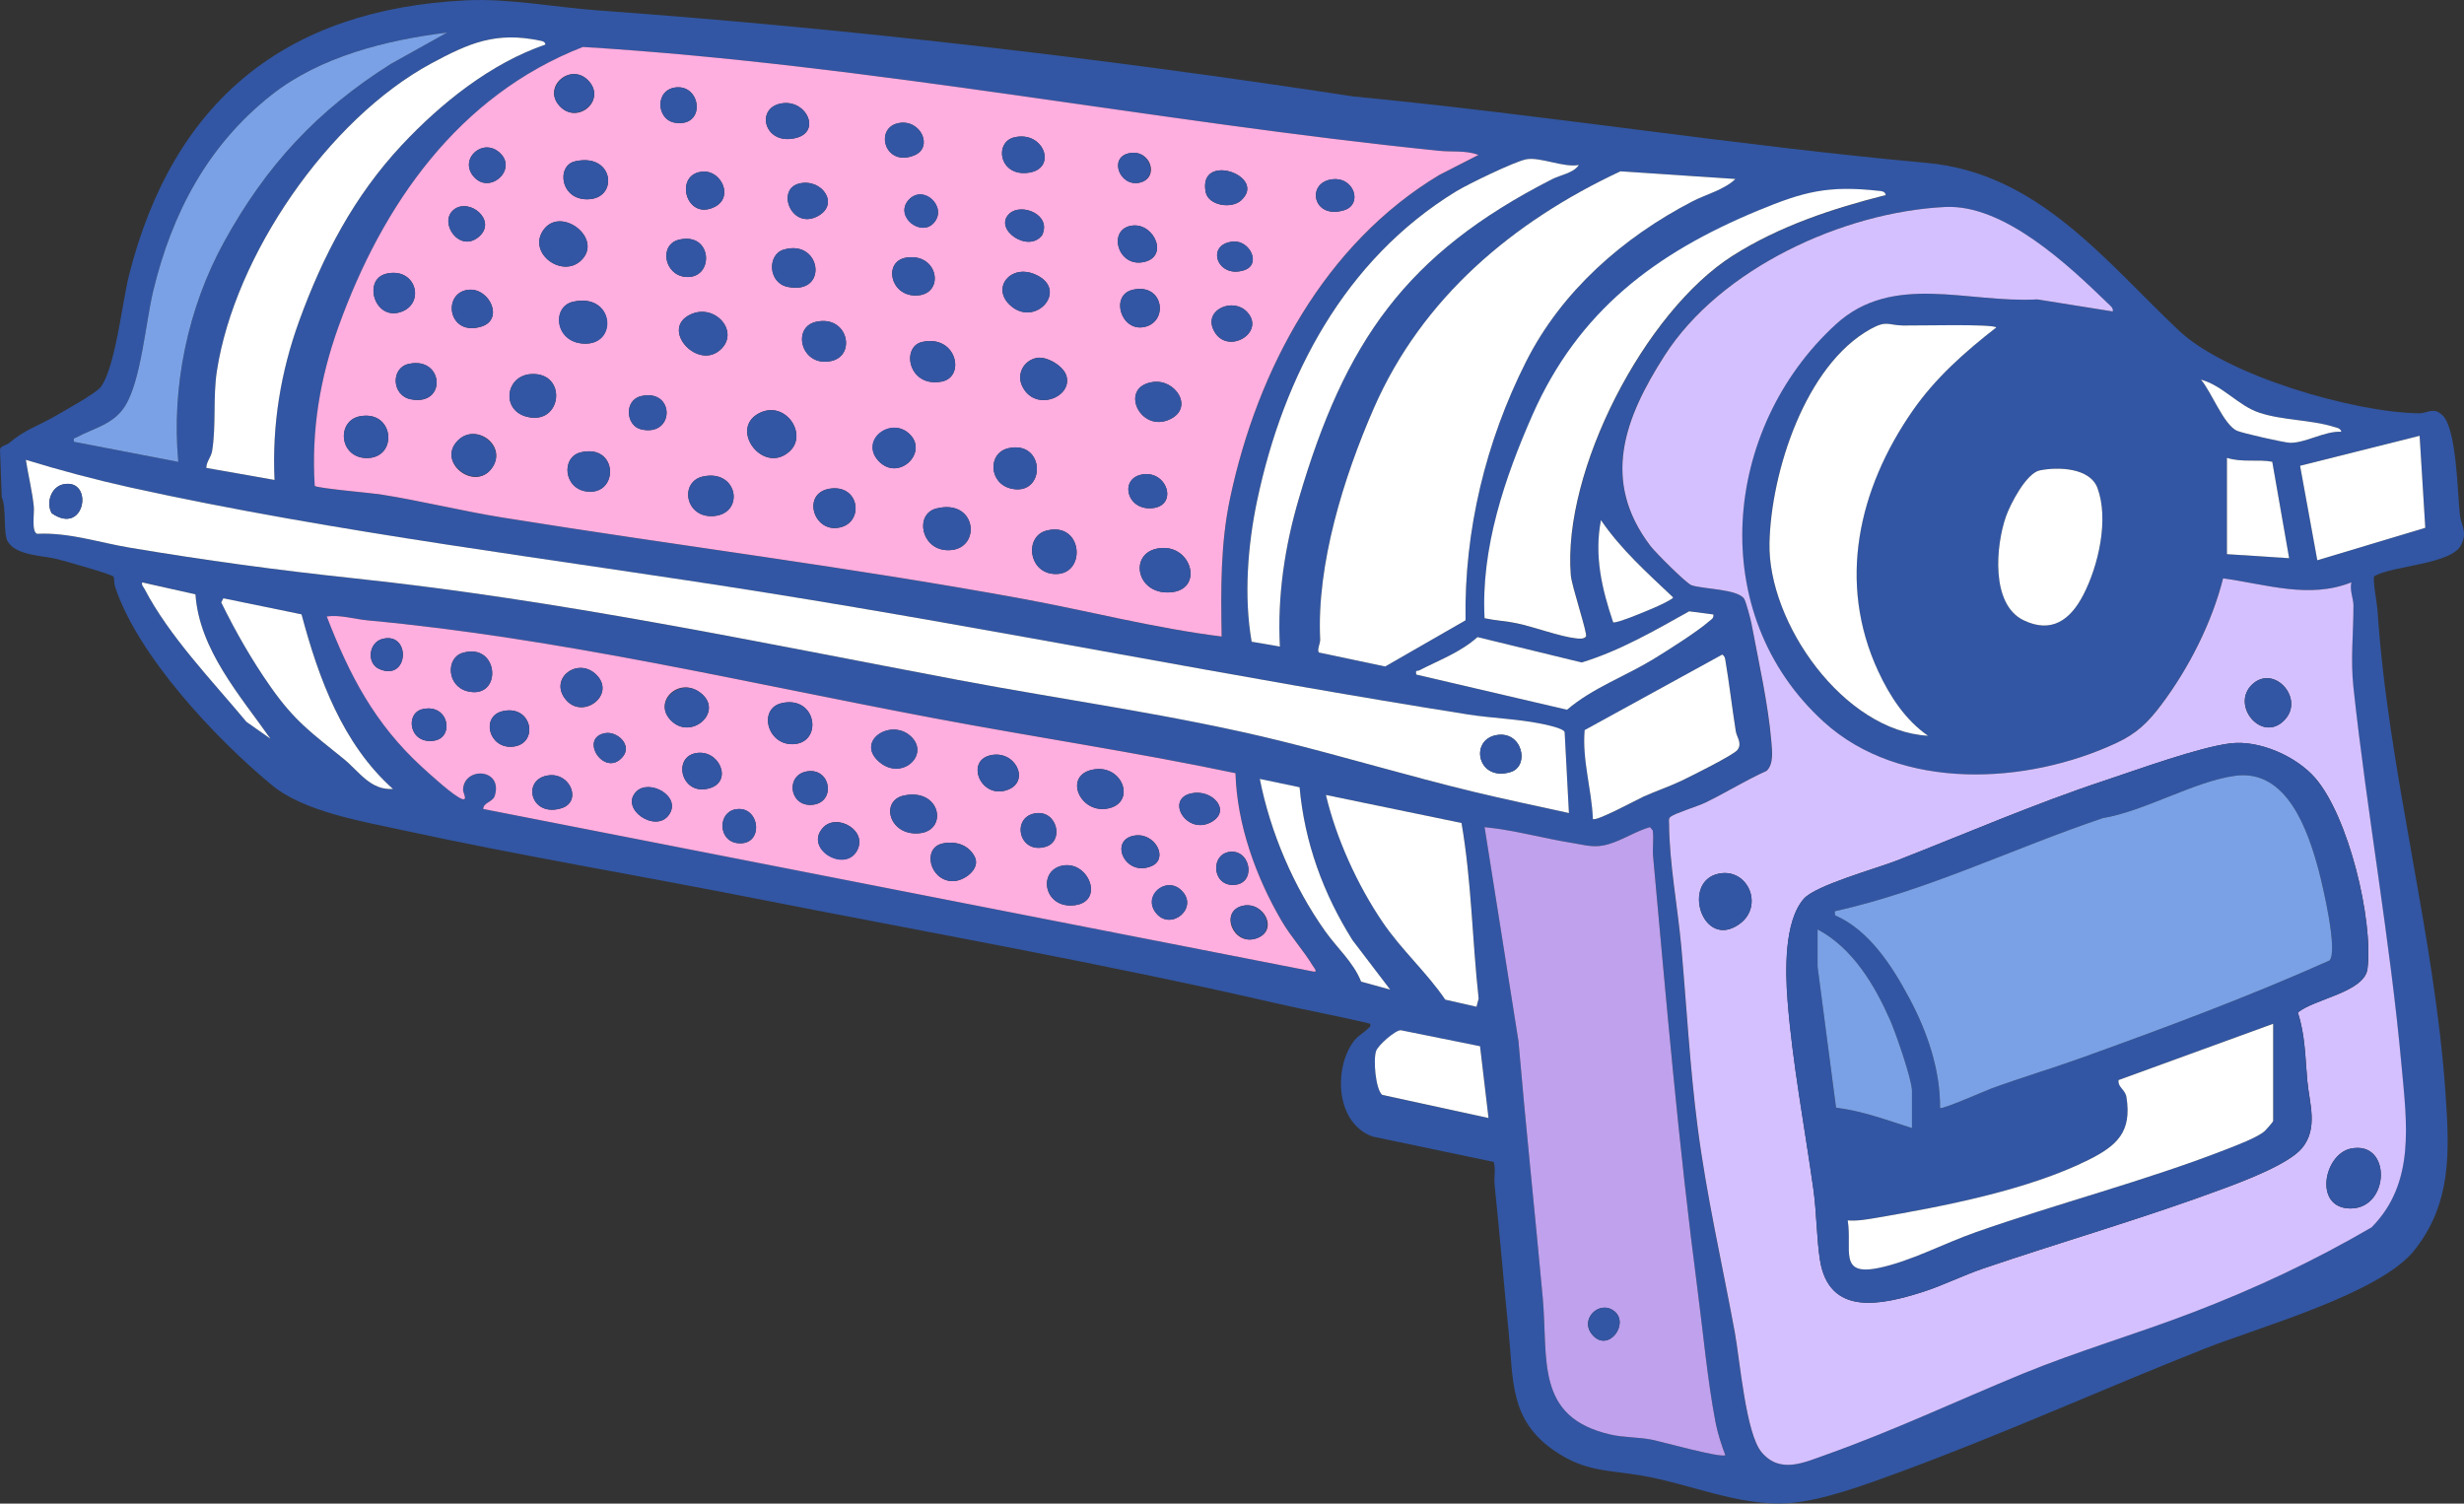 <?xml version="1.0" encoding="UTF-8"?><svg id="Calque_1" xmlns="http://www.w3.org/2000/svg" viewBox="0 0 299.15 182.55"><rect x="0" y="0" width="299.15" height="182.55" fill="#333333" stroke="none"/><defs><style>.cls-1{fill:#7aa1e5;}.cls-2{fill:#fff;}.cls-3{fill:#bfa1ed;}.cls-4{fill:#d5c0ff;}.cls-5{fill:#3256a3;}.cls-6{fill:#ffaee0;}</style></defs><path class="cls-5" d="M166.35,124.29c-3.81-.92-7.69-1.62-11.5-2.5-20.99-4.84-42.32-8.6-63.48-12.77-14.04-2.77-28.26-5.14-42.25-8.18-5.05-1.1-12.2-2.27-16.14-5.54-6.78-5.62-16.26-15.68-19.02-24.1-.13-.38-.05-.8-.16-1.18-.19-.3-5.93-1.9-6.77-2.12-1.79-.47-5.09-.41-6.1-2.18-.57-.99-.12-4.08-.72-5.37l-.21-5.81c.15-.45.82-.49,1.16-.79,1.75-1.52,3.5-2.05,5.54-3.23,1.12-.65,4.94-2.76,5.52-3.52,1.77-2.3,2.63-10.37,3.44-13.58C21.04,12.22,34.67,1.12,56.59.04c5.21-.26,10.79.85,16.09,1.23,30.67,2.22,61.2,5.79,91.63,10.44,23.31,2.24,46.36,5.95,69.64,8.07,13.45,1.22,21.55,11.81,30.57,20.34,5.8,5.48,21.21,9.94,29.12,10.06,1.13.02,1.81-.85,2.94.28,1.68,1.69,1.78,9.41,2.07,12.05.15,1.32.94,1.98.17,3.62-1.13,2.4-8.33,2.53-10.56,3.82-.24.35.33,3.3.38,4.03,1.29,19.73,6.95,39.34,8.28,58.95.47,6.91.74,13.14-3.79,18.86-4.16,5.25-18.82,9.33-25.36,11.91-12.46,4.93-24.71,10.47-37.29,15.09-3.9,1.43-9.25,3.43-13.34,3.71-6,.4-12.01-2.36-17.84-3.35-4.17-.71-6.84-.44-10.61-3.03-5.47-3.76-4.94-8.65-5.53-14.45-.6-5.91-1.08-11.89-1.7-17.79-.1-.93.15-1.9-.11-2.81l-14.7-3.08c-4.4-1.58-4.75-7.97-2.45-11.36.57-.84,1.28-1.15,1.89-1.76.2-.2.35-.21.26-.59ZM54.29,3.95c-7.36.91-15.41,2.91-21.31,7.56-7.74,6.1-12.11,14.35-14.39,23.86-.91,3.81-1.47,10.81-3.39,13.9-1.41,2.27-3.81,2.69-5.91,3.83-.28.15-.41-.01-.31.54l12.67,2.44c-.85-9.1,1.16-18.72,5.56-26.72,5.09-9.25,11.32-15.99,20.28-21.62l6.8-3.79ZM66.22,5.41c-.05-.35-.34-.4-.63-.47-5.38-1.13-8.62.26-13.26,2.78-12.48,6.75-23.85,23.32-26,37.34-.49,3.21-.07,6.51-.57,9.66-.13.83-.7,1.28-.71,2.09l8.28,1.46c-.31-6.65.72-13.08,2.99-19.3,2.89-7.95,6.68-15.19,12.48-21.38,4.75-5.07,10.79-9.91,17.42-12.18ZM179.5,18.81c-1.55-.58-3.2-.34-4.75-.49-34.72-3.53-69.11-10.47-103.97-12.61-15.13,5.9-24.32,19.11-29.66,33.92-2.27,6.3-3.32,12.63-2.9,19.37.28.29,6.83.85,7.88,1.02,5,.78,9.95,2.03,14.95,2.83,21.06,3.38,42.22,6.02,63.21,9.88,8.03,1.47,15.95,3.55,24.07,4.56-.08-5.73-.16-11.24,1.04-16.87,3.32-15.58,11.46-30.81,25.39-39.17l4.75-2.43ZM191.69,20.03c-1.84.36-4.71-1.01-6.39-.69-1.44.27-7.1,3.03-8.54,3.91-13.49,8.27-20.91,22.35-24.13,37.51-1.15,5.42-1.63,11.69-.67,17.15l3.43.59c-.32-6.14.59-12.16,2.32-18.03,5.57-18.94,12.92-29.64,30.72-38.71,1.04-.53,2.6-.74,3.26-1.73ZM210.69,21.73l-13.96-.93c-13.03,6.1-24.06,15.36-29.94,28.77-3.67,8.38-6.95,18.94-6.51,28.06.02.5-.42,1.23-.16,1.59l8.05,1.7,9.76-5.61c-.18-10.87,2.45-21.7,7.34-31.39,4.33-8.57,11.78-15.1,20.22-19.48,1.65-.86,3.9-1.42,5.2-2.71ZM228.96,23.68c-.09-.44-.48-.45-.84-.49-6.17-.68-9.1.09-14.67,2.4-12.47,5.17-21.8,12.21-27.36,24.77-3.4,7.68-6.29,16.2-5.83,24.72,1.26.26,2.66.35,3.9.61,2.11.44,5.29,1.62,7.2,1.83.38.04.96.12,1.21-.22.23-.31-1.73-6.09-1.84-7.44-1.04-12.64,8.96-32.01,19.66-38.8,5.66-3.59,12.12-5.73,18.59-7.36ZM256.49,37.81c.08-.45-.32-.7-.6-.98-4.87-4.72-12.65-12.05-19.75-11.7-12.41.61-27.29,7.47-34.08,18.06-4.86,7.59-7.74,15.15-1.7,23.1.57.75,4.33,4.53,4.98,4.76,1.35.48,5.63.45,6.4,1.66.23.35.79,2.46.88,2.99.85,4.56,2.03,9.77,2.42,14.39.09,1.12.29,2.67-.58,3.5-2.53,1.14-4.9,2.62-7.38,3.83-.99.49-3.68,1.28-4.29,1.75-.27.21-.17.57-.17.87.02,4.66,1.05,10.13,1.48,14.87.66,7.28,1.04,14.62,1.98,21.89,1.08,8.37,2.99,16.66,4.52,24.96.62,3.34,1.34,12.27,3.24,14.54,2.24,2.68,5.16,1.27,7.86.31,8.13-2.89,15.87-6.54,23.81-9.81,6.71-2.76,13.96-4.88,20.77-7.49,7.57-2.91,14.61-6.22,21.62-10.29,5.34-5.38,4.27-12.67,3.66-19.5-1.39-15.39-4.19-30.67-5.85-46.04-.37-3.41.01-6.64,0-9.97,0-.8-.49-1.88-.25-2.81-5.11,2.05-10.38.23-15.58-.48-1.33,5.36-4.16,10.9-7.47,15.31-1.65,2.2-3.01,3.52-5.53,4.7-10.83,5.04-26.17,5.89-35.49-2.6-14.4-13.11-12.33-35.61,1.46-48.24,6.93-6.35,16.02-2.56,24.48-3.04l9.14,1.46ZM242.36,39.76c-.34-.46-9.86-.21-11.34-.24-1.85-.04-1.96-.66-3.93.43-7.95,4.4-12.09,17.44-12.27,25.98-.2,9.69,9.01,22.83,19.25,23.4-2.76-1.91-4.65-4.81-6.05-7.83-5.01-10.81-2.4-22.13,4.15-31.59,2.77-4,6.37-7.18,10.18-10.15ZM284.26,52.42c-.1-.45-.61-.5-.97-.61-2.7-.85-6.21-.77-9.01-1.71-2.55-.85-4.43-3.3-7.07-4.01,1.24,1.41,2.78,5.52,4.38,6.21.66.29,5.77,1.44,6.45,1.46,1.89.03,4.22-1.45,6.22-1.34ZM293.76,52.91l-14.51,3.64,2.09,11.47,13.11-3.94-.69-11.17ZM277.92,67.77l-2.05-11.71c-1.77-.33-3.63.12-5.5-.47v11.69s7.55.49,7.55.49ZM190.47,98.71l-.52-9.83c-.16-.47-2.28-.9-2.88-1.02-2.9-.57-5.95-.65-8.87-1.12-28.45-4.5-56.69-10.24-85.11-14.77-25.57-4.08-52.11-7.23-77.34-12.8-4.24-.93-8.47-2.07-12.62-3.34.29,1.91.78,3.79.97,5.73.08.76-.31,3.02.4,3.25,3.85-.19,7.51,1.05,11.23,1.68,9.24,1.55,17.91,2.73,27.22,3.72,25.08,2.66,48.71,7.7,73.4,12.35,13.04,2.46,26.26,4.22,39.13,7.4,7.8,1.92,15.51,4.26,23.33,6.15,3.86.93,7.77,1.75,11.65,2.6ZM247.65,57.11c-1.64.33-3.59,4.11-4.12,5.63-1.21,3.5-1.85,10.61,2.14,12.56,3.42,1.67,5.71-.06,7.29-3.13,1.81-3.52,3.1-9.13,1.69-12.92-.92-2.48-4.78-2.59-7-2.14ZM195.85,75.55c.32.22,4.71-1.63,5.43-1.96.31-.15,1.86-.86,1.86-1.06-3.13-2.97-6.31-5.78-8.76-9.38-.84,4.32.11,8.34,1.48,12.4ZM32.85,89.7c-3.71-5.27-8.66-10.85-9.12-17.55l-6.47-1.45c-.09.37.15.53.29.8,3.02,5.78,8.21,11.13,12.37,16.13l2.93,2.06ZM47.71,95.79c-6.12-5.47-9.02-13.44-11.09-21.19l-9.49-1.95-.26.5c1.75,3.57,3.74,7.04,6.03,10.3,2.96,4.21,4.98,5.56,8.84,8.7,1.87,1.52,3.23,3.83,5.98,3.65ZM208.01,74.6l-2.93-.38c-4.21,2.35-8.42,4.81-13.05,6.21l-12.65-3.08c-2.02,1.82-4.67,2.81-7.08,4.04-.25.13-.46-.13-.35.51l18.3,4.27c3.1-2.65,6.99-4.02,10.43-6.11,1.77-1.08,5.36-3.34,6.82-4.63.28-.24.6-.37.51-.83ZM150,93.87c-12.12-2.55-24.4-4.37-36.57-6.67-22.86-4.31-45.54-9.72-68.76-11.88-1.66-.15-3.3-.71-4.99-.48,2.78,7.18,5.85,13.04,11.56,18.28.94.86,3.89,3.56,4.88,3.89.7.23.1-.77.11-1.1.05-2.85,4.86-2.68,3.86.68-.24.81-1.42.83-1.41,1.63l100.74,19.73c.66.12.15-.4-.03-.7-1.11-1.84-2.64-3.5-3.79-5.46-3.12-5.34-5.41-11.68-5.59-17.92ZM193.39,99.44c.35.37,5.4-2.37,6.17-2.72,1.52-.68,3.14-1.22,4.64-1.94,1.06-.51,6.3-3.11,6.75-3.72.61-.82-.08-1.52-.2-2.27-.46-2.89-.79-5.82-1.28-8.71-.05-.29-.12-.44-.36-.6l-16.71,9.17c-.32,3.65.86,7.21,1,10.8ZM157.78,95.59l-4.83-1.01c1.29,6.51,4.09,13.06,7.94,18.49,1.43,2.02,3.44,3.77,4.36,6.12l3.53.97-4.58-6.01c-3.56-5.68-5.81-11.86-6.42-18.55ZM160.99,96.52c1.25,5.28,3.82,10.92,6.87,15.42,2.27,3.36,5.34,6.08,7.62,9.43l3.79.86.26-.99c-.78-7.1-.86-14.28-2.08-21.32l-16.45-3.4ZM209.47,176.67c-.47-1.25-.94-2.73-1.2-4.04-.97-5.07-1.51-10.9-2.18-16.09-2.29-17.47-3.78-35.02-5.39-52.59-.09-1.03.1-2.09-.04-3.13l-.34-.4c-1.69.48-3.29,1.54-4.99,2.06s-2.72.14-4.47-.14c-3.54-.57-7.06-1.57-10.62-1.92l4.11,25.97c.89,10.37,2,20.8,2.95,31.16.68,7.5-.96,14.51,8.23,16.62,1.61.37,3.44.31,4.98.62,1.27.25,8.42,2.26,8.96,1.88ZM179.69,127.03l-9.61-1.94c-.67,0-2.73,1.8-2.99,2.5-.38,1.01-.08,4.66.73,5.35l12.91,2.81-1.03-8.71Z"/><path class="cls-6" d="M179.5,18.81l-4.75,2.43c-13.93,8.36-22.07,23.59-25.39,39.17-1.2,5.63-1.13,11.13-1.04,16.87-8.11-1.01-16.04-3.08-24.07-4.56-20.98-3.86-42.15-6.49-63.21-9.88-5-.8-9.95-2.05-14.95-2.83-1.05-.16-7.6-.73-7.88-1.02-.42-6.73.63-13.07,2.9-19.37,5.34-14.8,14.53-28.02,29.66-33.92,34.86,2.14,69.25,9.08,103.97,12.61,1.54.16,3.2-.08,4.75.49ZM71.51,9.87c-2.12-2.4-5.73.61-3.59,2.98s5.68-.61,3.59-2.98ZM82.22,10.6c-2.75.14-2.59,3.93-.27,4.3,3.7.58,3.24-4.45.27-4.3ZM95.16,12.52c-3.6.31-2.48,5.27,1.52,4.22,2.96-.78,1.31-4.46-1.52-4.22ZM109.03,14.96c-2.87.62-1.64,5.35,1.95,3.91,2.41-.97.79-4.5-1.95-3.91ZM123.16,16.67c-2.52.57-1.86,4.9,1.84,4.28,3.35-.57,1.74-5.09-1.84-4.28ZM60.78,18.65c-2.04-2.06-5.07.57-3.33,2.72,1.89,2.35,5.35-.68,3.33-2.72ZM137.05,18.61c-2.48.54-1.09,4.13,1.34,3.56s1.32-4.14-1.34-3.56ZM69.81,19.59c-2.36.54-1.76,4.99,1.9,4.58,3.38-.37,2.71-5.64-1.9-4.58ZM85.39,20.83c-3.66.19-2.14,6.09,1.39,4.28,2.32-1.18.79-4.39-1.39-4.28ZM150.68,24.33c3.27-2.99-5.26-5.95-4.3-1.02.32,1.66,3.14,2.09,4.3,1.02ZM161.66,21.78c-3.11.46-2.26,4.91,1.53,3.74,2.3-.71,1.21-4.14-1.53-3.74ZM97.09,22.27c-2.92.65-1.05,5.58,2.08,4.03,2.85-1.41.69-4.65-2.08-4.03ZM113.41,27.02c1.64-1.93-1.36-4.68-3.1-2.74s1.52,4.59,3.1,2.74ZM55.09,25.46c-1.91,1.54.73,5.38,3.11,3.23,2.15-1.95-1.23-4.74-3.11-3.23ZM122.56,25.93c-2.02,1.88,2.28,4.86,3.96,2.62,1.2-2.52-2.53-3.94-3.96-2.62ZM70.53,31.64c2.86-2.7-2.62-6.83-4.66-3.56-1.7,2.74,2.38,5.7,4.66,3.56ZM137.54,27.38c-3.06.29-1.98,4.86,1.05,4.48,3.42-.44,1.66-4.73-1.05-4.48ZM82.48,29.09c-2.51.57-1.87,4.28.74,4.53,3.51.33,3.37-5.46-.74-4.53ZM149.72,29.33c-3.38.28-1.99,4.52,1.29,3.49,2.19-.69.74-3.66-1.29-3.49ZM95.14,30.31c-1.99.59-1.9,4.03.49,4.52,5.02,1.03,4.1-5.88-.49-4.52ZM110.02,31.28c-2.77.44-2,4.62,1.16,4.6,3.6-.02,2.82-5.23-1.16-4.6ZM122.58,37c3.07,2.94,7.34-1.86,3.08-3.69-2.95-1.27-5.28,1.59-3.08,3.69ZM46.91,33.23c-2.95.68-1.41,5.91,1.91,4.59,2.81-1.12,1.64-5.41-1.91-4.59ZM56.9,35.18c-3.26.31-2.54,5.73,1.54,4.47,2.79-.86.99-4.71-1.54-4.47ZM137.53,35.18c-2.76.63-1.48,5.07,1.35,4.53,3.04-.58,2.42-5.39-1.35-4.53ZM69.56,36.64c-2.7.61-2.12,5.21,1.66,5.08s3.24-6.2-1.66-5.08ZM151.41,37.88c-1.65-1.79-5.16-.35-4.13,2.06,1.47,3.4,6.5.51,4.13-2.06ZM87.58,42.35c2.19-2.19-.84-5.58-3.79-4.15-3.71,1.79,1.01,6.94,3.79,4.15ZM99.04,39.08c-2.93.68-1.79,5.5,1.84,4.76,3.14-.64,2.07-5.66-1.84-4.76ZM111.95,41.52c-2.58.59-1.67,5.57,2.37,4.81,2.95-.56,1.81-5.76-2.37-4.81ZM125.85,43.46c-1.54.29-2.43,1.92-1.77,3.36,1.5,3.28,6.22,1.42,5.38-1.23-.38-1.18-2.38-2.37-3.61-2.14ZM49.59,44.19c-2.17.5-2.03,3.81.25,4.28,4.46.91,4.07-5.26-.25-4.28ZM64.46,45.42c-3.06.2-3.61,4.28-.63,5.14,4.44,1.28,5.14-5.43.63-5.14ZM139.98,46.38c-4.2.57-1.58,6.26,2.07,4.52,2.92-1.39.69-4.9-2.07-4.52ZM77.85,48.09c-2.12.48-1.88,3.61,0,4.04,4.11.94,4.11-4.97,0-4.04ZM95.87,54.79c2.27-2.08-.56-6.3-3.75-4.6-3.64,1.94.57,7.52,3.75,4.6ZM43.75,50.53c-2.91.5-2.61,4.97.67,5.08,3.92.13,3.53-5.81-.67-5.08ZM110.48,52.75c-2.27-2.3-6.1.77-3.82,3.21,2.39,2.56,6.05-.96,3.82-3.21ZM55.59,53.48c-2.6,2.61,1.96,6.17,4.06,3.45s-1.82-5.7-4.06-3.45ZM122.43,54.42c-2.55.57-2.4,4.3.37,4.91,4.2.92,4.15-5.92-.37-4.91ZM70.54,54.91c-2.45.56-2.14,4.45.75,4.77,3.85.43,3.78-5.81-.75-4.77ZM138.76,57.59c-2.82.41-2.08,4.21.91,4.12,3.41-.1,2.16-4.56-.91-4.12ZM85.4,57.84c-2.92.59-2.26,5.01,1.15,4.82,3.88-.21,3.12-5.69-1.15-4.82ZM101.01,59.3c-3.6.31-2.46,4.92.4,4.81,3.48-.14,3.21-5.12-.4-4.81ZM113.67,61.74c-2.59.66-1.9,4.83,1.19,5.05,4.37.3,3.93-6.35-1.19-5.05ZM127.06,64.42c-2.64.68-2.25,4.92.74,5.25,4.17.47,3.81-6.43-.74-5.25ZM140.46,66.61c-3.49.71-2.41,5.81,1.87,5.28,3.91-.48,2.23-6.12-1.87-5.28Z"/><path class="cls-4" d="M256.49,37.81l-9.14-1.46c-8.46.48-17.55-3.31-24.48,3.04-13.79,12.64-15.86,35.14-1.46,48.24,9.32,8.49,24.66,7.64,35.49,2.6,2.52-1.17,3.88-2.5,5.53-4.7,3.31-4.41,6.13-9.96,7.47-15.31,5.21.71,10.48,2.53,15.58.48-.24.93.25,2.01.25,2.81,0,3.33-.37,6.56,0,9.97,1.66,15.37,4.46,30.65,5.85,46.04.62,6.83,1.69,14.12-3.66,19.5-7.01,4.08-14.05,7.39-21.62,10.29-6.81,2.62-14.05,4.73-20.77,7.49-7.94,3.27-15.68,6.92-23.81,9.81-2.7.96-5.62,2.37-7.86-.31-1.9-2.27-2.63-11.2-3.24-14.54-1.53-8.3-3.44-16.58-4.52-24.96-.94-7.27-1.33-14.61-1.98-21.89-.43-4.73-1.46-10.2-1.48-14.87,0-.3-.1-.66.17-.87.61-.47,3.29-1.26,4.29-1.75,2.48-1.21,4.85-2.69,7.38-3.83.87-.83.67-2.38.58-3.5-.38-4.62-1.57-9.83-2.42-14.39-.1-.53-.66-2.64-.88-2.99-.77-1.21-5.05-1.18-6.4-1.66-.65-.23-4.41-4.01-4.98-4.76-6.04-7.95-3.15-15.51,1.7-23.1,6.78-10.59,21.67-17.45,34.08-18.06,7.1-.35,14.88,6.98,19.75,11.7.28.28.68.53.6.98ZM277.36,87.42c2.5-2.61-1.29-6.84-3.94-4.31s1.2,7.17,3.94,4.31ZM270.8,90.25c-3.84.47-11.27,3.19-15.23,4.5-8.61,2.85-16.9,6.46-25.33,9.75-2.44.95-9.79,2.98-11.23,4.61-2.42,2.74-2.26,8.88-1.98,12.38.59,7.54,2.09,15.44,3.14,22.93.38,2.71.38,5.83.78,8.48,1.07,6.98,7.45,5.56,12.45,3.97,2.51-.8,4.88-2.01,7.38-2.86,9.7-3.3,19.65-6.15,29.25-9.73,2.47-.92,7.88-2.96,9.47-4.9,1.98-2.41.88-5.44.63-8.15s-.25-5.6-1.15-8.29c1.95-1.67,8.12-2.46,8.46-5.34.71-6.01-2.33-18.5-6.35-23.14-2.29-2.64-6.79-4.63-10.28-4.21ZM208.67,106.07c-4.55.92-2,9.3,2.48,6.14,3.06-2.15,1.1-6.87-2.48-6.14ZM285.41,139.45c-3.29.68-4.55,7.25-.06,7.27,4.82.03,5.04-8.3.06-7.27Z"/><path class="cls-6" d="M150,93.87c.18,6.23,2.47,12.58,5.59,17.92,1.15,1.97,2.68,3.62,3.79,5.46.18.3.69.82.03.7l-100.74-19.73c0-.8,1.17-.82,1.41-1.63,1-3.36-3.81-3.53-3.86-.68,0,.33.59,1.32-.11,1.1-.99-.32-3.94-3.03-4.88-3.89-5.71-5.23-8.79-11.1-11.56-18.28,1.7-.22,3.33.33,4.99.48,23.22,2.15,45.89,7.57,68.76,11.88,12.17,2.3,24.45,4.12,36.57,6.67ZM46.43,77.57c-1.69.44-1.94,2.98-.37,3.66,3.61,1.55,3.85-4.56.37-3.66ZM56.16,79.27c-2.04.61-1.93,4.04.61,4.66,4.26,1.04,3.88-6-.61-4.66ZM72.47,81.99c-2.23-2.34-5.87.32-3.82,2.9s6.12-.47,3.82-2.9ZM81.41,87.42c2.43,2.55,6.43-.91,3.79-3.18s-5.99.88-3.79,3.18ZM94.9,85.37c-2.86.66-1.79,5.08,1.37,4.98,3.68-.11,2.92-5.96-1.37-4.98ZM51.29,86.1c-2.13.49-1.63,4.27,1.39,3.83,2.53-.37,1.83-4.57-1.39-3.83ZM61.04,86.34c-2.67.6-1.74,4.53,1.14,4.32,3.29-.23,2.51-5.15-1.14-4.32ZM110.72,89.54c-2.34-2.46-6.81.32-4.11,2.84s6.24-.61,4.11-2.84ZM73.47,89.01c-3.25.59-.07,5.49,2.13,2.88,1.2-1.43-.66-3.14-2.13-2.88ZM84.43,91.45c-2.84.57-1.66,5.31,1.78,4.23,2.8-.87,1.07-4.81-1.78-4.23ZM120.24,91.7c-3.11.71-1.1,5.5,2.2,4.15,2.63-1.07.8-4.84-2.2-4.15ZM132.92,93.4c-4.02.55-1.81,5.62,1.77,4.72,3.18-.81,1.63-5.18-1.77-4.72ZM98.08,93.64c-2.73.35-2.3,4.2.4,4.08,3.02-.13,2.49-4.45-.4-4.08ZM66.65,94.13c-3.37.38-2.3,5.19,1.53,3.99,2.47-.78,1.11-4.29-1.53-3.99ZM77.26,96.1c-2.07,2.08,2.33,5.09,3.94,2.85s-2.36-4.44-3.94-2.85ZM144.6,96.33c-3.16.72-.5,5.15,2.49,3.46,2.45-1.39.08-4.04-2.49-3.46ZM109.77,96.58c-2.99.61-1.82,4.99,1.9,4.58,3.45-.38,2.53-5.49-1.9-4.58ZM89.3,98.26c-2.16.39-2.13,3.8.21,4.1,3.33.42,2.81-4.64-.21-4.1ZM125.61,98.76c-2.85.54-1.9,5.01,1.35,4.04,2.29-.68,1.37-4.56-1.35-4.04ZM99.92,100.49c-2.3,2.51,2.52,5.34,4.04,2.94,1.6-2.52-2.35-4.8-4.04-2.94ZM137.79,101.44c-3.21.46-1.25,5.08,2,3.72,2.13-.89.47-4.08-2-3.72ZM114.39,102.42c-2.4.54-1.56,4.43,1.18,4.56,1.42.07,3.55-1.48,2.75-2.99s-2.41-1.91-3.94-1.57ZM149.46,103.41c-2.5.14-2.38,4.03.21,4.03,2.87,0,2.26-4.17-.21-4.03ZM129.02,105.09c-3.01.57-2.35,5.04,1.16,4.84,4.05-.22,2.07-5.45-1.16-4.84ZM143.38,108.05c-1.87-1.73-4.72.82-2.98,2.86,1.83,2.15,5.25-.76,2.98-2.86ZM150.94,109.96c-2.92.59-1.3,4.9,1.54,3.99s1.01-4.51-1.54-3.99Z"/><path class="cls-3" d="M209.47,176.67c-.54.38-7.69-1.63-8.96-1.88-1.55-.31-3.38-.25-4.98-.62-9.19-2.1-7.55-9.11-8.23-16.62-.95-10.36-2.06-20.79-2.95-31.16l-4.11-25.97c3.56.35,7.08,1.35,10.62,1.92,1.75.28,2.74.66,4.47.14s3.3-1.58,4.99-2.06l.34.4c.14,1.03-.05,2.1.04,3.13,1.6,17.57,3.1,35.12,5.39,52.59.68,5.18,1.21,11.02,2.18,16.09.25,1.31.72,2.79,1.2,4.04ZM196,159.2c-1.82-1.46-4.38,1.04-2.59,2.95,1.9,2.04,4.44-1.46,2.59-2.95Z"/><path class="cls-2" d="M190.47,98.71c-3.88-.85-7.78-1.67-11.65-2.6-7.81-1.89-15.53-4.22-23.33-6.15-12.88-3.18-26.1-4.94-39.13-7.4-24.69-4.66-48.32-9.69-73.4-12.35-9.31-.99-17.98-2.17-27.22-3.72-3.72-.62-7.38-1.87-11.23-1.68-.71-.23-.33-2.5-.4-3.25-.19-1.93-.68-3.82-.97-5.73,4.14,1.27,8.38,2.4,12.62,3.34,25.23,5.57,51.77,8.71,77.34,12.8,28.42,4.54,56.66,10.27,85.11,14.77,2.92.46,5.97.54,8.87,1.12.6.12,2.72.55,2.88,1.02l.52,9.83ZM7.69,58.8c-1.49.31-2.13,2.26-1.41,3.51,4.1,2.85,5.14-4.28,1.41-3.51ZM181.63,89.26c-3.27.64-2.2,5.7,1.78,4.47,2.37-.74,1.39-5.09-1.78-4.47Z"/><path class="cls-2" d="M210.69,21.73c-1.3,1.29-3.55,1.86-5.2,2.71-8.45,4.38-15.9,10.91-20.22,19.48-4.89,9.69-7.52,20.52-7.34,31.39l-9.76,5.61-8.05-1.7c-.25-.36.19-1.09.16-1.59-.44-9.12,2.85-19.68,6.51-28.06,5.87-13.42,16.91-22.67,29.94-28.77l13.96.93Z"/><path class="cls-2" d="M242.36,39.76c-3.82,2.97-7.41,6.15-10.18,10.15-6.55,9.46-9.16,20.78-4.15,31.59,1.4,3.02,3.3,5.93,6.05,7.83-10.24-.57-19.46-13.71-19.25-23.4.18-8.54,4.32-21.58,12.27-25.98,1.98-1.09,2.08-.47,3.93-.43,1.48.03,10.99-.22,11.34.24Z"/><path class="cls-2" d="M228.96,23.68c-6.47,1.63-12.93,3.77-18.59,7.36-10.7,6.79-20.7,26.16-19.66,38.8.11,1.35,2.07,7.13,1.84,7.44-.25.34-.83.26-1.21.22-1.91-.2-5.09-1.39-7.2-1.83-1.24-.26-2.64-.34-3.9-.61-.45-8.52,2.44-17.03,5.83-24.72,5.56-12.57,14.89-19.61,27.36-24.77,5.57-2.31,8.5-3.08,14.67-2.4.36.04.75.05.84.49Z"/><path class="cls-2" d="M66.22,5.41c-6.63,2.27-12.67,7.11-17.42,12.18-5.8,6.19-9.59,13.43-12.48,21.38-2.26,6.23-3.3,12.66-2.99,19.3l-8.28-1.46c.01-.81.58-1.26.71-2.09.5-3.15.08-6.45.57-9.66,2.15-14.02,13.52-30.59,26-37.34,4.65-2.51,7.88-3.91,13.26-2.78.29.06.58.11.63.47Z"/><path class="cls-1" d="M54.29,3.95l-6.8,3.79c-8.96,5.63-15.19,12.37-20.28,21.62-4.4,8-6.41,17.62-5.56,26.72l-12.67-2.44c-.1-.55.03-.39.31-.54,2.1-1.14,4.5-1.56,5.91-3.83,1.92-3.09,2.48-10.09,3.39-13.9,2.28-9.51,6.65-17.76,14.39-23.86,5.9-4.65,13.95-6.65,21.31-7.56Z"/><path class="cls-2" d="M191.69,20.03c-.66.99-2.22,1.2-3.26,1.73-17.8,9.07-25.15,19.77-30.72,38.71-1.73,5.86-2.64,11.89-2.32,18.03l-3.43-.59c-.96-5.45-.48-11.72.67-17.15,3.21-15.16,10.64-29.24,24.13-37.51,1.43-.88,7.1-3.63,8.54-3.91,1.68-.32,4.56,1.05,6.39.69Z"/><path class="cls-2" d="M160.99,96.52l16.45,3.4c1.22,7.05,1.3,14.23,2.08,21.32l-.26.99-3.79-.86c-2.28-3.35-5.35-6.07-7.62-9.43-3.05-4.5-5.62-10.14-6.87-15.42Z"/><path class="cls-2" d="M193.39,99.44c-.14-3.59-1.32-7.15-1-10.8l16.71-9.17c.24.17.31.32.36.6.49,2.89.82,5.81,1.28,8.71.12.75.81,1.46.2,2.27-.45.61-5.69,3.21-6.75,3.72-1.5.72-3.12,1.26-4.64,1.94-.77.35-5.82,3.09-6.17,2.72Z"/><path class="cls-2" d="M247.65,57.11c2.22-.45,6.08-.33,7,2.14,1.41,3.79.12,9.4-1.69,12.92-1.57,3.07-3.86,4.79-7.29,3.13-4-1.94-3.36-9.06-2.14-12.56.52-1.51,2.48-5.3,4.12-5.63Z"/><polygon class="cls-2" points="293.76 52.91 294.45 64.08 281.34 68.02 279.25 56.55 293.76 52.91"/><path class="cls-2" d="M208.01,74.6c.09.46-.23.59-.51.83-1.46,1.28-5.05,3.55-6.82,4.63-3.44,2.09-7.32,3.46-10.43,6.11l-18.3-4.27c-.12-.63.09-.38.35-.51,2.41-1.23,5.06-2.22,7.08-4.04l12.65,3.08c4.63-1.41,8.84-3.86,13.05-6.21l2.93.38Z"/><path class="cls-2" d="M47.71,95.79c-2.74.18-4.11-2.13-5.98-3.65-3.86-3.14-5.88-4.49-8.84-8.7-2.29-3.25-4.28-6.73-6.03-10.3l.26-.5,9.49,1.95c2.07,7.75,4.97,15.72,11.09,21.19Z"/><path class="cls-2" d="M179.69,127.03l1.03,8.71-12.91-2.81c-.81-.69-1.11-4.34-.73-5.35.26-.7,2.32-2.51,2.99-2.5l9.61,1.94Z"/><path class="cls-2" d="M157.78,95.59c.61,6.7,2.86,12.88,6.42,18.55l4.58,6.01-3.53-.97c-.92-2.35-2.93-4.09-4.36-6.12-3.85-5.43-6.65-11.99-7.94-18.49l4.83,1.01Z"/><path class="cls-2" d="M277.92,67.77l-7.55-.49v-11.69c1.87.59,3.73.14,5.5.47l2.05,11.71Z"/><path class="cls-2" d="M32.85,89.7l-2.93-2.06c-4.16-5-9.35-10.35-12.37-16.13-.14-.27-.38-.43-.29-.8l6.47,1.45c.46,6.7,5.41,12.28,9.12,17.55Z"/><path class="cls-2" d="M195.85,75.55c-1.37-4.06-2.32-8.09-1.48-12.4,2.45,3.59,5.63,6.41,8.76,9.38,0,.2-1.54.91-1.86,1.06-.71.33-5.1,2.19-5.43,1.96Z"/><path class="cls-2" d="M284.26,52.42c-2-.12-4.33,1.37-6.22,1.34-.69-.01-5.79-1.17-6.45-1.46-1.6-.7-3.14-4.8-4.38-6.21,2.64.71,4.52,3.16,7.07,4.01,2.8.94,6.31.86,9.01,1.71.37.11.87.16.97.61Z"/><path class="cls-5" d="M95.87,54.79c-3.18,2.91-7.39-2.66-3.75-4.6,3.19-1.7,6.03,2.52,3.75,4.6Z"/><path class="cls-5" d="M140.46,66.61c4.1-.83,5.77,4.8,1.87,5.28-4.28.53-5.36-4.57-1.87-5.28Z"/><path class="cls-5" d="M70.53,31.64c-2.27,2.14-6.36-.82-4.66-3.56,2.04-3.28,7.51.86,4.66,3.56Z"/><path class="cls-5" d="M69.56,36.64c4.9-1.11,5.55,4.95,1.66,5.08s-4.35-4.47-1.66-5.08Z"/><path class="cls-5" d="M87.58,42.35c-2.78,2.79-7.5-2.36-3.79-4.15,2.95-1.43,5.98,1.96,3.79,4.15Z"/><path class="cls-5" d="M113.67,61.74c5.12-1.3,5.55,5.35,1.19,5.05-3.08-.21-3.78-4.39-1.19-5.05Z"/><path class="cls-5" d="M64.46,45.42c4.51-.29,3.81,6.41-.63,5.14-2.99-.86-2.43-4.94.63-5.14Z"/><path class="cls-5" d="M127.06,64.42c4.55-1.18,4.91,5.72.74,5.25-2.99-.34-3.37-4.57-.74-5.25Z"/><path class="cls-5" d="M125.85,43.46c1.23-.23,3.23.95,3.61,2.14.84,2.64-3.88,4.51-5.38,1.23-.66-1.44.23-3.07,1.77-3.36Z"/><path class="cls-5" d="M43.75,50.53c4.2-.73,4.59,5.21.67,5.08-3.28-.11-3.58-4.58-.67-5.08Z"/><path class="cls-5" d="M111.95,41.52c4.18-.95,5.33,4.25,2.37,4.81-4.04.76-4.95-4.22-2.37-4.81Z"/><path class="cls-5" d="M85.4,57.84c4.27-.87,5.04,4.62,1.15,4.82-3.41.18-4.08-4.23-1.15-4.82Z"/><path class="cls-5" d="M122.58,37c-2.2-2.1.14-4.96,3.08-3.69,4.26,1.83-.01,6.63-3.08,3.69Z"/><path class="cls-5" d="M55.59,53.48c2.24-2.25,6.1.83,4.06,3.45s-6.67-.85-4.06-3.45Z"/><path class="cls-5" d="M122.43,54.42c4.52-1.01,4.57,5.82.37,4.91-2.77-.6-2.92-4.34-.37-4.91Z"/><path class="cls-5" d="M139.98,46.38c2.76-.38,4.99,3.14,2.07,4.52-3.65,1.73-6.27-3.95-2.07-4.52Z"/><path class="cls-5" d="M99.04,39.08c3.91-.9,4.98,4.12,1.84,4.76-3.64.74-4.78-4.09-1.84-4.76Z"/><path class="cls-5" d="M69.81,19.59c4.62-1.06,5.28,4.21,1.9,4.58-3.66.4-4.26-4.04-1.9-4.58Z"/><path class="cls-5" d="M70.54,54.91c4.52-1.03,4.6,5.21.75,4.77-2.89-.32-3.19-4.22-.75-4.77Z"/><path class="cls-5" d="M95.14,30.31c4.59-1.36,5.51,5.56.49,4.52-2.4-.49-2.49-3.93-.49-4.52Z"/><path class="cls-5" d="M46.91,33.23c3.56-.82,4.73,3.47,1.91,4.59-3.32,1.32-4.86-3.92-1.91-4.59Z"/><path class="cls-5" d="M110.48,52.75c2.23,2.25-1.43,5.77-3.82,3.21s1.55-5.51,3.82-3.21Z"/><path class="cls-5" d="M101.01,59.3c3.61-.31,3.87,4.67.4,4.81-2.86.11-3.99-4.5-.4-4.81Z"/><path class="cls-5" d="M110.02,31.28c3.98-.64,4.75,4.57,1.16,4.6-3.16.02-3.93-4.15-1.16-4.6Z"/><path class="cls-5" d="M123.16,16.67c3.58-.82,5.19,3.71,1.84,4.28-3.7.63-4.36-3.7-1.84-4.28Z"/><path class="cls-5" d="M56.9,35.18c2.53-.24,4.32,3.61,1.54,4.47-4.08,1.26-4.8-4.16-1.54-4.47Z"/><path class="cls-5" d="M95.16,12.52c2.83-.24,4.48,3.44,1.52,4.22-3.99,1.06-5.12-3.91-1.52-4.22Z"/><path class="cls-5" d="M49.59,44.19c4.32-.99,4.71,5.18.25,4.28-2.28-.46-2.42-3.78-.25-4.28Z"/><path class="cls-5" d="M137.53,35.18c3.77-.86,4.39,3.95,1.35,4.53-2.83.54-4.11-3.9-1.35-4.53Z"/><path class="cls-5" d="M82.48,29.09c4.11-.94,4.25,4.85.74,4.53-2.6-.24-3.25-3.95-.74-4.53Z"/><path class="cls-5" d="M71.51,9.87c2.09,2.37-1.51,5.27-3.59,2.98s1.47-5.38,3.59-2.98Z"/><path class="cls-5" d="M150.68,24.33c-1.17,1.07-3.98.63-4.3-1.02-.96-4.92,7.57-1.96,4.3,1.02Z"/><path class="cls-5" d="M85.39,20.83c2.18-.11,3.71,3.1,1.39,4.28-3.54,1.81-5.05-4.1-1.39-4.28Z"/><path class="cls-5" d="M97.09,22.27c2.78-.62,4.94,2.63,2.08,4.03-3.14,1.54-5.01-3.39-2.08-4.03Z"/><path class="cls-5" d="M151.41,37.88c2.38,2.57-2.66,5.45-4.13,2.06-1.04-2.4,2.47-3.84,4.13-2.06Z"/><path class="cls-5" d="M137.54,27.38c2.71-.26,4.47,4.03,1.05,4.48-3.03.39-4.11-4.18-1.05-4.48Z"/><path class="cls-5" d="M109.03,14.96c2.74-.59,4.36,2.94,1.95,3.91-3.59,1.44-4.82-3.29-1.95-3.91Z"/><path class="cls-5" d="M77.85,48.09c4.11-.94,4.11,4.97,0,4.04-1.88-.43-2.12-3.55,0-4.04Z"/><path class="cls-5" d="M138.76,57.59c3.07-.45,4.32,4.01.91,4.12-2.99.09-3.74-3.71-.91-4.12Z"/><path class="cls-5" d="M82.22,10.6c2.97-.15,3.43,4.88-.27,4.3-2.33-.37-2.49-4.16.27-4.3Z"/><path class="cls-5" d="M60.78,18.65c2.02,2.04-1.44,5.07-3.33,2.72-1.73-2.15,1.29-4.79,3.33-2.72Z"/><path class="cls-5" d="M161.66,21.78c2.75-.4,3.84,3.03,1.53,3.74-3.79,1.16-4.64-3.29-1.53-3.74Z"/><path class="cls-5" d="M55.09,25.46c1.88-1.51,5.26,1.27,3.11,3.23-2.38,2.15-5.02-1.69-3.11-3.23Z"/><path class="cls-5" d="M122.56,25.93c1.42-1.32,5.15.1,3.96,2.62-1.68,2.25-5.98-.74-3.96-2.62Z"/><path class="cls-5" d="M113.41,27.02c-1.58,1.86-4.89-.73-3.1-2.74s4.74.81,3.1,2.74Z"/><path class="cls-5" d="M149.72,29.33c2.03-.17,3.48,2.8,1.29,3.49-3.28,1.03-4.68-3.21-1.29-3.49Z"/><path class="cls-5" d="M137.05,18.61c2.66-.58,3.65,3.01,1.34,3.56-2.43.58-3.82-3.01-1.34-3.56Z"/><path class="cls-5" d="M270.8,90.25c3.49-.43,7.99,1.56,10.28,4.21,4.02,4.64,7.06,17.14,6.35,23.14-.34,2.88-6.51,3.68-8.46,5.34.9,2.69.9,5.51,1.15,8.29s1.35,5.73-.63,8.15c-1.6,1.94-7,3.98-9.47,4.9-9.6,3.58-19.55,6.43-29.25,9.73-2.49.85-4.87,2.06-7.38,2.86-5,1.58-11.38,3.01-12.45-3.97-.4-2.64-.4-5.76-.78-8.48-1.05-7.49-2.55-15.39-3.14-22.93-.27-3.5-.44-9.64,1.98-12.38,1.44-1.63,8.79-3.65,11.23-4.61,8.43-3.29,16.72-6.9,25.33-9.75,3.96-1.31,11.39-4.03,15.23-4.5ZM235.54,134.52c.24.24,5.46-2.08,6.27-2.38,3.6-1.32,7.3-2.41,10.91-3.71,10.14-3.65,20.25-7.41,30.09-11.81,1.09-1.06-.83-9.16-1.29-10.9-1.29-4.84-3.84-12.41-10.18-11.53-4.97.69-10.91,4.27-16.05,5.14-10.89,3.67-21.26,8.81-32.54,11.31l.04.49c4.14,1.78,6.92,6.14,8.98,9.99,2.18,4.06,3.81,8.75,3.77,13.4ZM232.13,136.96v-4.51c0-1.38-1.97-7.06-2.64-8.57-1.89-4.29-4.56-8.78-8.81-11.04v4.52s2.22,17.13,2.22,17.13c3.2.38,6.18,1.51,9.22,2.47ZM275.98,124.29l-18.76,6.83c-.1.92.81,1.12.96,2.08.67,4.21-1.14,5.87-4.56,7.59-7.37,3.7-17.68,5.68-25.82,7.06-1.15.2-2.29.41-3.46.31.55,3.52-1.18,6.77,3.71,5.78,3.92-.8,7.96-2.98,11.76-4.32,9.95-3.49,20.65-6.26,30.39-10.05,1.22-.48,3.92-1.47,4.79-2.28.14-.13,1-1.12,1-1.19v-11.82Z"/><path class="cls-5" d="M285.41,139.45c4.98-1.02,4.76,7.3-.06,7.27-4.49-.03-3.23-6.6.06-7.27Z"/><path class="cls-5" d="M208.67,106.07c3.59-.73,5.54,3.99,2.48,6.14-4.49,3.16-7.04-5.22-2.48-6.14Z"/><path class="cls-5" d="M277.36,87.42c-2.74,2.87-6.56-1.81-3.94-4.31s6.44,1.69,3.94,4.31Z"/><path class="cls-5" d="M94.9,85.37c4.29-.98,5.05,4.87,1.37,4.98-3.16.1-4.23-4.32-1.37-4.98Z"/><path class="cls-5" d="M109.77,96.58c4.43-.91,5.35,4.2,1.9,4.58-3.72.41-4.88-3.97-1.9-4.58Z"/><path class="cls-5" d="M132.92,93.4c3.39-.47,4.94,3.91,1.77,4.72-3.57.91-5.79-4.16-1.77-4.72Z"/><path class="cls-5" d="M129.02,105.09c3.23-.61,5.22,4.62,1.16,4.84-3.51.19-4.17-4.28-1.16-4.84Z"/><path class="cls-5" d="M110.72,89.54c2.13,2.23-1.38,5.4-4.11,2.84s1.77-5.3,4.11-2.84Z"/><path class="cls-5" d="M114.39,102.42c1.53-.35,3.18.13,3.94,1.57.8,1.51-1.34,3.06-2.75,2.99-2.75-.13-3.59-4.01-1.18-4.56Z"/><path class="cls-5" d="M56.16,79.27c4.49-1.34,4.87,5.7.61,4.66-2.54-.62-2.65-4.05-.61-4.66Z"/><path class="cls-5" d="M81.41,87.42c-2.19-2.31,1.29-5.35,3.79-3.18,2.63,2.28-1.37,5.73-3.79,3.18Z"/><path class="cls-5" d="M72.47,81.99c2.3,2.42-1.79,5.44-3.82,2.9s1.59-5.24,3.82-2.9Z"/><path class="cls-5" d="M120.24,91.7c3.01-.69,4.83,3.07,2.2,4.15-3.31,1.35-5.31-3.43-2.2-4.15Z"/><path class="cls-5" d="M99.92,100.49c1.69-1.85,5.64.43,4.04,2.94s-6.34-.43-4.04-2.94Z"/><path class="cls-5" d="M61.04,86.34c3.65-.82,4.43,4.09,1.14,4.32-2.88.2-3.81-3.72-1.14-4.32Z"/><path class="cls-5" d="M84.43,91.45c2.85-.58,4.58,3.36,1.78,4.23-3.44,1.07-4.62-3.66-1.78-4.23Z"/><path class="cls-5" d="M66.65,94.13c2.64-.3,4,3.21,1.53,3.99-3.83,1.2-4.9-3.6-1.53-3.99Z"/><path class="cls-5" d="M77.26,96.1c1.59-1.59,5.57.6,3.94,2.85s-6.02-.77-3.94-2.85Z"/><path class="cls-5" d="M144.6,96.33c2.56-.59,4.94,2.07,2.49,3.46-2.99,1.69-5.65-2.73-2.49-3.46Z"/><path class="cls-5" d="M125.61,98.76c2.72-.52,3.64,3.36,1.35,4.04-3.25.97-4.2-3.51-1.35-4.04Z"/><path class="cls-5" d="M150.94,109.96c2.55-.52,4.25,3.13,1.54,3.99s-4.46-3.4-1.54-3.99Z"/><path class="cls-5" d="M137.79,101.44c2.47-.35,4.13,2.84,2,3.72-3.26,1.36-5.21-3.26-2-3.72Z"/><path class="cls-5" d="M98.08,93.64c2.89-.37,3.42,3.95.4,4.08-2.7.12-3.13-3.73-.4-4.08Z"/><path class="cls-5" d="M143.38,108.05c2.27,2.1-1.16,5.01-2.98,2.86s1.12-4.59,2.98-2.86Z"/><path class="cls-5" d="M51.29,86.1c3.22-.74,3.92,3.47,1.39,3.83-3.02.44-3.52-3.34-1.39-3.83Z"/><path class="cls-5" d="M89.3,98.26c3.02-.55,3.54,4.52.21,4.1-2.34-.3-2.37-3.71-.21-4.1Z"/><path class="cls-5" d="M46.43,77.57c3.49-.9,3.25,5.21-.37,3.66-1.57-.68-1.32-3.22.37-3.66Z"/><path class="cls-5" d="M149.46,103.41c2.47-.14,3.07,4.03.21,4.03-2.59,0-2.7-3.9-.21-4.03Z"/><path class="cls-5" d="M73.47,89.01c1.46-.26,3.32,1.45,2.13,2.88-2.19,2.61-5.37-2.29-2.13-2.88Z"/><path class="cls-5" d="M196,159.2c1.85,1.49-.69,4.99-2.59,2.95-1.79-1.91.77-4.41,2.59-2.95Z"/><path class="cls-5" d="M181.63,89.26c3.18-.62,4.15,3.73,1.78,4.47-3.98,1.23-5.05-3.83-1.78-4.47Z"/><path class="cls-5" d="M7.69,58.8c3.73-.77,2.69,6.36-1.41,3.51-.71-1.25-.07-3.2,1.41-3.51Z"/><path class="cls-1" d="M235.54,134.52c.04-4.66-1.59-9.35-3.77-13.4-2.06-3.85-4.85-8.2-8.98-9.99l-.04-.49c11.27-2.51,21.65-7.64,32.54-11.31,5.15-.87,11.08-4.45,16.05-5.14,6.34-.88,8.89,6.69,10.18,11.53.46,1.74,2.38,9.84,1.29,10.9-9.84,4.4-19.95,8.16-30.09,11.81-3.61,1.3-7.3,2.39-10.91,3.71-.81.3-6.03,2.61-6.27,2.38Z"/><path class="cls-2" d="M275.98,124.29v11.82c0,.08-.86,1.07-1,1.19-.87.8-3.56,1.8-4.79,2.28-9.74,3.79-20.45,6.55-30.39,10.05-3.8,1.33-7.84,3.52-11.76,4.32-4.88.99-3.15-2.25-3.71-5.78,1.17.09,2.32-.12,3.46-.31,8.15-1.39,18.45-3.37,25.82-7.06,3.42-1.72,5.23-3.38,4.56-7.59-.15-.96-1.06-1.16-.96-2.08l18.76-6.83Z"/><path class="cls-1" d="M232.13,136.96c-3.04-.96-6.02-2.09-9.22-2.47l-2.24-17.13v-4.52c4.26,2.26,6.93,6.75,8.82,11.04.66,1.51,2.64,7.18,2.64,8.57v4.51Z"/></svg>